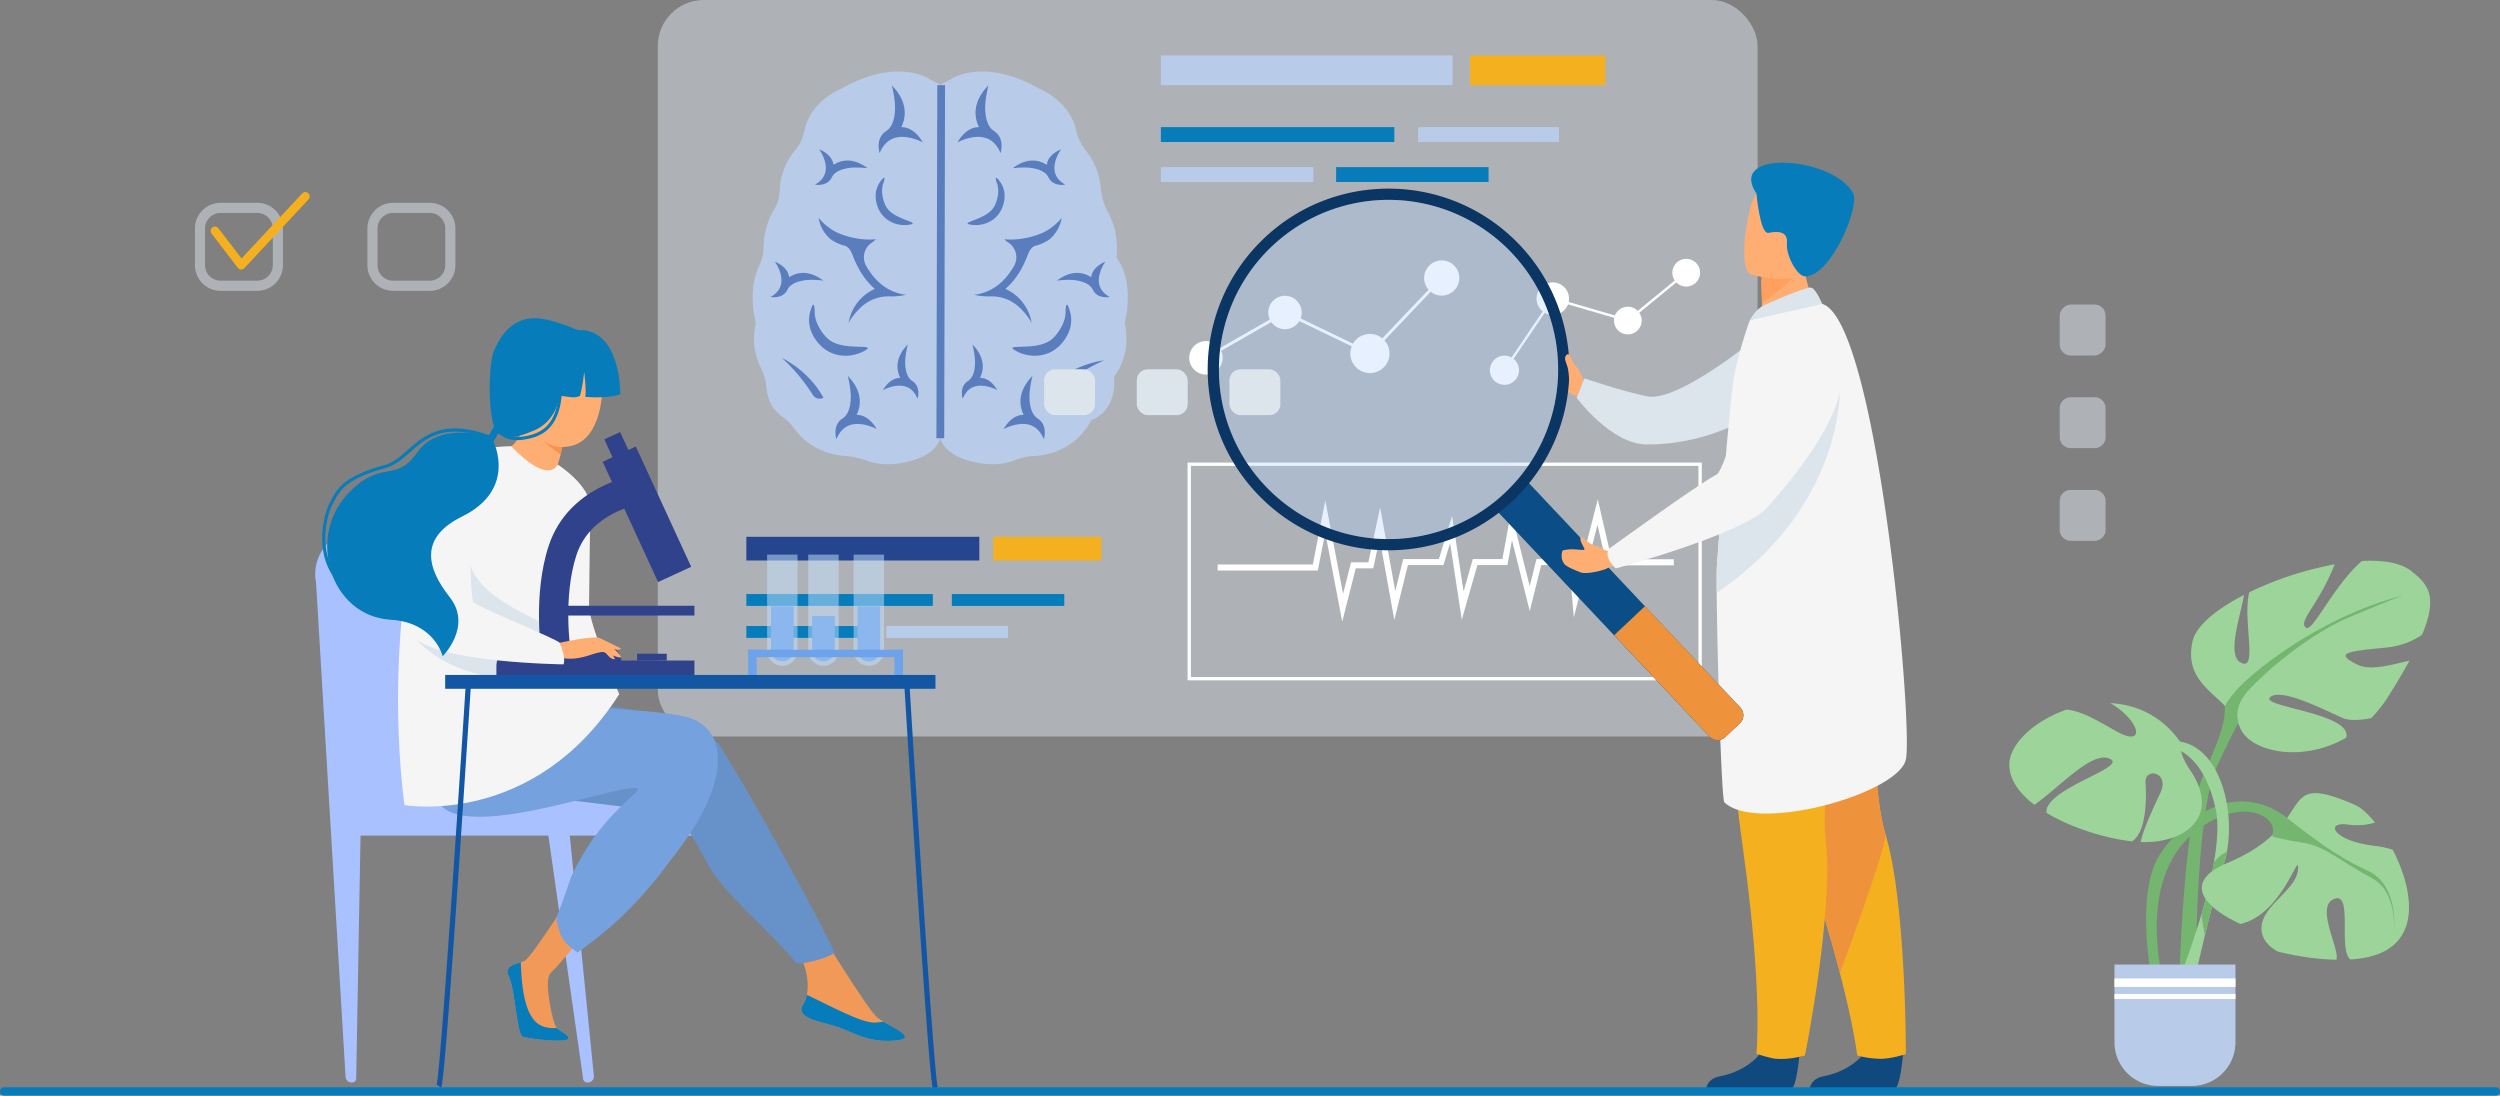 <svg xmlns="http://www.w3.org/2000/svg" viewBox="0 0 2733.51 1197.95"><rect x="0" y="0" width="2733.51" height="1197.95" fill="#808080" stroke="none"/><defs><style>.cls-1,.cls-9{fill:#dce4ec;}.cls-1,.cls-18,.cls-19{opacity:0.5;}.cls-2{fill:#b8ccea;}.cls-3{fill:#426bb1;opacity:0.8;}.cls-4{fill:#067cbb;}.cls-5{fill:#f5b020;}.cls-6{fill:#25468f;}.cls-7{fill:#fff;}.cls-8{fill:#ffae73;}.cls-10{fill:#10497e;}.cls-11{fill:#ee933c;}.cls-12{fill:#f6f5f5;}.cls-13{fill:#ffa05e;}.cls-14{fill:#0b4d87;}.cls-15{fill:#0b3563;}.cls-16{opacity:0.3;}.cls-17{fill:#accefc;}.cls-19{fill:#c7e2ff;}.cls-20{fill:#8bb6ee;}.cls-21{fill:#6ca3ea;}.cls-22{fill:#a9c2ff;}.cls-23{fill:#9ddeda;}.cls-24{fill:#f9924f;}.cls-25{fill:#f09959;}.cls-26{fill:#6791c9;}.cls-27{fill:#75a1de;}.cls-28{fill:#2f428b;}.cls-29{fill:#1256a4;}.cls-30{fill:#74b570;}.cls-31{fill:#9cd499;}</style></defs><g id="Calque_2" data-name="Calque 2"><g id="recherche"><rect class="cls-1" x="719.21" width="1202.56" height="805.24" rx="50.37"/><path class="cls-2" d="M1038.28,87.43s34.93-26.14,98,9.48c0,0,32.65,12.59,40.13,44.82a58.75,58.75,0,0,0,11.16,23.38,73.5,73.5,0,0,1,15.92,40,68.84,68.84,0,0,0,8.29,27.62c5.46,10,11.14,26.28,9.06,49.36,0,0,20.19,22.08,8.83,71.31,0,0,9.25,30.85-11.62,58.68,0,0,5.2,35.51-25,47.42,0,0-15.93,36.92-63.35,39.17a60.4,60.4,0,0,0-20,4.5c-9,3.67-25.25,7.26-48.55,1.05-37.86-10.1-34.06-33.4-34.06-33.4V93.09Z"/><path class="cls-2" d="M1017.91,87.43s-34.93-26.14-98,9.48c0,0-34.2,13.19-40.62,47.13a42.25,42.25,0,0,1-9.31,19.41,73.62,73.62,0,0,0-17.48,45.13A44,44,0,0,1,846,230c-5,8.12-10.82,21.73-11.07,41.13A43.9,43.9,0,0,1,830.31,290c-5.11,10.32-11.31,31-3.83,63.38a71.44,71.44,0,0,0,5.4,48.71,57.66,57.66,0,0,1,6.1,21.16c.84,9.59,4.38,23.18,16.77,31.8a59.79,59.79,0,0,1,14,13.8c7.91,10.78,24.78,27.31,55,29.63A89.43,89.43,0,0,1,948,503.77c9.28,3.44,25,6.32,47,.45,37.86-10.1,34.06-33.4,34.06-33.4V93.09Z"/><path class="cls-3" d="M990.76,322.35c-18.27-2.26-32.93-12.83-43.59-31.43l-.12-.22a19.14,19.14,0,0,1,6.37-25.51,16.45,16.45,0,0,0,4.17-3.65s-18.42,2.71-40.68-6.57c-13-5.44-21.89-16.78-21.89-16.78a39.39,39.39,0,0,0,12.09,22.45c3.16,2.92,10.55,6.67,15.87,7.86,5.5,1.22,7.83,6.76,9.86,12a108.41,108.41,0,0,0,6.81,14.41,79.85,79.85,0,0,0,16.89,21,49.21,49.21,0,0,0-23,21,46.79,46.79,0,0,0-5.58,16,69.09,69.09,0,0,1,14.27-17.71,43.9,43.9,0,0,1,31.39-11.1A73.91,73.91,0,0,0,990.76,322.35Z"/><path class="cls-3" d="M924.64,389c-.87,0-1.74,0-2.62-.08-11.82-.7-21.94-6.29-29.26-16.16-11.39-15.36-8.8-29.33-4.61-38.35,0-.11.09-.21.14-.32,1.74-3.66,2.71,3.19,2.5,7.24-.45,8.67,6.29,22.06,14.68,29.32,9.71,8.39,25.43,8.2,37.42,8.61,4.49.15,8.27.45,4.27,3.17C941.43,386.34,932.62,389,924.64,389Z"/><path class="cls-3" d="M978.05,244.26c-.63-.23-1.26-.47-1.89-.74A29.73,29.73,0,0,1,959,224.13c-4.33-14.17,1.19-23.7,6.58-29.2l.19-.2c2.22-2.22,1.15,3,0,5.93-2.58,6.22-1.13,17.75,3.11,25.22,4.91,8.65,16.44,12.59,25.09,16,3.24,1.28,5.93,2.48,2.3,3.43A33.21,33.21,0,0,1,978.05,244.26Z"/><path class="cls-3" d="M900.35,434.92a8.79,8.79,0,0,1-11.63-3.14,193.78,193.78,0,0,0-33.79-40.37h0c1.2.56,29.6,14,45.42,43.51Z"/><path class="cls-3" d="M997.19,416.4c-6.1-4.2-7.41-13.39-7.43-20.38,0-8.33,2.89-19.62,2.89-19.62-.27,1.06-18.29,16-8.34,36.81-11.88-.27-18.8,13.31-18.8,13.31a43.71,43.71,0,0,1,8.38-3.35c4.42-1.27,10.91-2.36,16.78-.34,5.5,1.89,9.72,6.31,12.56,13.13C1003.23,436,1007.61,422.81,997.19,416.4Z"/><path class="cls-3" d="M909.73,193.47c3.41-6.58,12.36-9,19.3-9.92,8.25-1.06,19.82.41,19.82.41-1.09-.13-18.18-16.14-37.56-3.67-1.22-11.82-15.56-17-15.56-17a44.31,44.31,0,0,1,4.37,7.9c1.81,4.22,3.7,10.53,2.44,16.61-1.19,5.69-5,10.43-11.46,14.1C891.08,201.91,904.67,204.61,909.73,193.47Z"/><path class="cls-3" d="M861.23,316.31c3.4-6.58,12.35-9,19.29-9.92,8.26-1.07,19.83.41,19.83.41-1.09-.13-18.18-16.14-37.57-3.68-1.21-11.82-15.55-17-15.55-17a43.93,43.93,0,0,1,4.36,7.9c1.82,4.22,3.71,10.53,2.44,16.6-1.19,5.69-5,10.44-11.46,14.1C842.57,324.74,856.17,327.44,861.23,316.31Z"/><path class="cls-3" d="M969.38,143c7.62-5.25,9.26-16.72,9.28-25.45,0-10.4-3.6-24.5-3.6-24.5.33,1.33,22.84,20,10.42,46,14.83-.34,23.47,16.63,23.47,16.63a55.1,55.1,0,0,0-10.47-4.18c-5.51-1.59-13.63-2.95-21-.43-6.87,2.36-12.14,7.88-15.68,16.4C961.85,167.47,956.38,151.05,969.38,143Z"/><path class="cls-3" d="M921.59,457.37c7.11-4.9,8.64-15.61,8.66-23.76,0-9.71-3.36-22.87-3.36-22.87.3,1.24,21.32,18.67,9.72,42.91,13.85-.32,21.91,15.52,21.91,15.52a51,51,0,0,0-9.77-3.91c-5.15-1.48-12.72-2.75-19.56-.39-6.41,2.2-11.33,7.35-14.64,15.3C914.55,480.17,909.45,464.84,921.59,457.37Z"/><path class="cls-3" d="M1065.12,322.35c18.27-2.26,32.93-12.83,43.58-31.43a2.53,2.53,0,0,0,.13-.22,19.15,19.15,0,0,0-6.37-25.51,16.12,16.12,0,0,1-4.17-3.65s18.42,2.71,40.67-6.57c13.06-5.44,21.9-16.78,21.9-16.78a39.46,39.46,0,0,1-12.09,22.45c-3.16,2.92-10.56,6.67-15.87,7.86-5.5,1.22-7.84,6.76-9.87,12a108.26,108.26,0,0,1-6.8,14.41,79.88,79.88,0,0,1-16.9,21,49.16,49.16,0,0,1,23,21,46.28,46.28,0,0,1,5.58,16,68.82,68.82,0,0,0-14.27-17.71,43.87,43.87,0,0,0-31.39-11.1A73.79,73.79,0,0,1,1065.12,322.35Z"/><path class="cls-3" d="M1131.23,389c.87,0,1.75,0,2.62-.08,11.83-.7,22-6.29,29.27-16.16,11.39-15.36,8.79-29.33,4.61-38.35l-.15-.32c-1.73-3.66-2.7,3.19-2.49,7.24.44,8.67-6.3,22.06-14.68,29.32-9.71,8.39-25.44,8.2-37.42,8.61-4.49.15-8.28.45-4.27,3.17C1114.45,386.34,1123.26,389,1131.23,389Z"/><path class="cls-3" d="M1077.82,244.26c.64-.23,1.27-.47,1.9-.74a29.74,29.74,0,0,0,17.17-19.39c4.34-14.17-1.18-23.7-6.58-29.2l-.19-.2c-2.21-2.22-1.14,3,.06,5.93,2.57,6.22,1.13,17.75-3.12,25.22-4.91,8.65-16.44,12.59-25.09,16-3.23,1.28-5.92,2.48-2.29,3.43A33.17,33.17,0,0,0,1077.82,244.26Z"/><path class="cls-3" d="M1150.41,420.74a8.78,8.78,0,0,0,12,.75A193.73,193.73,0,0,1,1207.35,394h0c-1.31.14-32.51,3.78-56.94,26.71Z"/><path class="cls-3" d="M1058.68,416.4c6.11-4.2,7.42-13.39,7.43-20.38,0-8.33-2.88-19.62-2.88-19.62.26,1.06,18.29,16,8.34,36.81,11.88-.27,18.8,13.31,18.8,13.31a44.35,44.35,0,0,0-8.39-3.35c-4.41-1.27-10.91-2.36-16.78-.34-5.49,1.89-9.72,6.31-12.55,13.13C1052.65,436,1048.27,422.81,1058.68,416.4Z"/><path class="cls-3" d="M1146.15,193.47c-3.41-6.58-12.36-9-19.3-9.92-8.26-1.06-19.82.41-19.82.41,1.08-.13,18.18-16.14,37.56-3.67,1.21-11.82,15.56-17,15.56-17a43.58,43.58,0,0,0-4.37,7.9c-1.81,4.22-3.71,10.53-2.44,16.61,1.19,5.69,5,10.43,11.46,14.1C1164.8,201.91,1151.2,204.61,1146.15,193.47Z"/><path class="cls-3" d="M1194.65,316.31c-3.41-6.58-12.36-9-19.3-9.92-8.25-1.07-19.82.41-19.82.41,1.09-.13,18.18-16.14,37.56-3.68,1.22-11.82,15.56-17,15.56-17a44.31,44.31,0,0,0-4.37,7.9c-1.81,4.22-3.7,10.53-2.44,16.6,1.19,5.69,5.05,10.44,11.46,14.1C1213.3,324.74,1199.71,327.44,1194.65,316.31Z"/><path class="cls-3" d="M1086.49,143c-7.62-5.25-9.26-16.72-9.28-25.45,0-10.4,3.6-24.5,3.6-24.5-.32,1.33-22.83,20-10.41,46-14.83-.34-23.47,16.63-23.47,16.63a54.47,54.47,0,0,1,10.46-4.18c5.52-1.59,13.63-2.95,21-.43,6.86,2.36,12.14,7.88,15.68,16.4C1094,167.47,1099.5,151.05,1086.49,143Z"/><path class="cls-3" d="M1134.29,457.37c-7.12-4.9-8.64-15.61-8.67-23.76,0-9.71,3.37-22.87,3.37-22.87-.31,1.24-21.32,18.67-9.73,42.91-13.85-.32-21.91,15.52-21.91,15.52a51.32,51.32,0,0,1,9.77-3.91c5.15-1.48,12.73-2.75,19.57-.39,6.4,2.2,11.33,7.35,14.64,15.3C1141.33,480.17,1146.43,464.84,1134.29,457.37Z"/><rect class="cls-3" x="835.51" y="281.88" width="386.1" height="8.52" transform="translate(739.95 1314.01) rotate(-89.86)"/><rect class="cls-2" x="1269.31" y="60.6" width="318.94" height="32.48"/><rect class="cls-4" x="1269.31" y="139" width="255.29" height="16.24"/><rect class="cls-2" x="1269.31" y="182.75" width="166.67" height="16.24"/><rect class="cls-4" x="1460.93" y="182.75" width="166.67" height="16.24"/><rect class="cls-2" x="1550.61" y="139" width="153.97" height="16.24"/><rect class="cls-5" x="1607.33" y="60.6" width="148.02" height="32.48"/><rect class="cls-6" x="816.06" y="586.92" width="254.74" height="25.94"/><rect class="cls-4" x="816.06" y="649.54" width="203.9" height="12.97"/><rect class="cls-4" x="816.06" y="684.47" width="133.12" height="12.97"/><rect class="cls-2" x="969.1" y="684.47" width="133.12" height="12.97"/><rect class="cls-4" x="1040.73" y="649.54" width="122.98" height="12.97"/><rect class="cls-5" x="1086.04" y="586.92" width="118.22" height="25.94"/><path class="cls-7" d="M1589.93,290.28a19.24,19.24,0,1,1-27.21.16A19.23,19.23,0,0,1,1589.93,290.28Z"/><path class="cls-7" d="M1512.93,371.29a21.4,21.4,0,1,1-30.27.18A21.4,21.4,0,0,1,1512.93,371.29Z"/><path class="cls-7" d="M1417.85,328.71a18.26,18.26,0,1,1-25.83.15A18.26,18.26,0,0,1,1417.85,328.71Z"/><path class="cls-7" d="M1331.43,378.25a18.27,18.27,0,1,1-25.83.15A18.26,18.26,0,0,1,1331.43,378.25Z"/><polygon class="cls-7" points="1317.78 389.83 1404.95 339.87 1497.53 384.54 1575.23 302.84 1577.58 305.08 1498.25 388.49 1405.08 343.54 1319.4 392.65 1317.78 389.83"/><path class="cls-7" d="M1635.74,417.81A15.94,15.94,0,1,1,1658,414,15.94,15.94,0,0,1,1635.74,417.81Z"/><path class="cls-7" d="M1687.61,341.05a17.74,17.74,0,1,1,24.72-4.29A17.74,17.74,0,0,1,1687.61,341.05Z"/><path class="cls-7" d="M1771.16,362.86a15.14,15.14,0,1,1,21.1-3.66A15.15,15.15,0,0,1,1771.16,362.86Z"/><path class="cls-7" d="M1835,310.54a15.14,15.14,0,1,1,21.1-3.66A15.14,15.14,0,0,1,1835,310.54Z"/><polygon class="cls-7" points="1844.62 299.21 1780.19 351.97 1698.39 328.12 1646.04 405.53 1643.81 404.02 1697.26 324.98 1779.58 348.99 1842.91 297.12 1844.62 299.21"/><polygon class="cls-7" points="1467.59 679.7 1449.01 582.12 1440.9 623.8 1331.38 623.8 1331.38 617.21 1435.47 617.21 1449.08 547.24 1468.51 649.29 1477.26 614.84 1496.17 614.84 1509.07 554.77 1525.59 646.37 1534.27 611.29 1573.33 611.29 1587.7 564.15 1600.28 646.69 1610.39 611.29 1642.72 611.29 1652.21 559.53 1672.61 640.96 1680 611.29 1721.8 611.29 1723.98 636.01 1747.01 546.01 1762.13 611.53 1830.12 611.53 1830.12 618.12 1756.89 618.12 1746.68 573.89 1720.82 675 1715.77 617.88 1685.15 617.88 1672.63 668.16 1653.21 590.64 1648.21 617.88 1615.37 617.88 1598.32 677.57 1585.56 593.8 1578.21 617.88 1539.42 617.88 1524.57 677.89 1508.5 588.79 1501.49 621.43 1482.38 621.43 1467.59 679.7"/><path class="cls-7" d="M1860.72,743.88H1298.51V505.77h562.21Zm-558.58-3.64h554.95V509.41H1302.14Z"/><path class="cls-8" d="M1731.62,415.54s-3.5-7.85-5.76-11.57-11.93-14.62-13.57-12.15-8.23,19.08-4.73,23.72-.23,12.75,17.16,17.65Z"/><path class="cls-9" d="M1924.84,365.94s-89,74.3-123.71,67.42c-27.14-5.38-68.79-19.66-68.79-19.66L1724,435s37.35,50.67,76.3,51c60.87.52,105.84-26.35,105.84-26.35Z"/><path class="cls-10" d="M2080.94,1149.62s-2.58,41.69-10.65,42.28c-1.07.08-40.9.08-40.9.08l-50.84-.29s.33-12.25,15.2-14.84,39.73-13,48.73-32.68C2052,1123.51,2080.94,1149.62,2080.94,1149.62Z"/><path class="cls-5" d="M2083.87,1152.52s-15.45,5.17-27.52,5.17a100.92,100.92,0,0,1-25.69-3.67s-2.91-28.14-18.93-90.14c-8.39-32.5-20.38-74.28-37.44-126.2-47.15-143.5-61.5-227.44-62.81-235.39l-.09-.63.15-.07,145-63.66s-17.92,197.77,4.94,273.68a322.15,322.15,0,0,1,8.3,36.37C2084.21,1030.44,2083.87,1152.52,2083.87,1152.52Z"/><path class="cls-11" d="M2011.73,1063.88c-8.39-32.5-20.38-74.28-37.44-126.2-47.15-143.5-61.5-227.44-62.81-235.39,0-.24,0-.46.06-.7l145-63.66s-17.92,197.77,4.94,273.68C2064.67,922.22,2011.73,1063.88,2011.73,1063.88Z"/><path class="cls-10" d="M1967.7,1149.62s-2.58,41.69-10.65,42.28c-1.07.08-40.9.08-40.9.08l-50.84-.29s.33-12.25,15.19-14.84,39.74-13,48.74-32.68C1938.71,1123.51,1967.7,1149.62,1967.7,1149.62Z"/><path class="cls-5" d="M1885.5,642.59s-1.88,128.16,20.29,285.51,14.66,224.15,14.66,224.15,15.23,4.94,21.38,5.44c15.66,1.27,31.72-3.67,31.72-3.67s31.74-157.42,22.64-236.18,43.46-270.25,43.46-270.25Z"/><path class="cls-8" d="M1989.3,333.07l-19.79,25.52L1928,360.85c-.23-3.34-.84-17.27-1.38-29.9,0-.74,0-1.49-.09-2.21-.44-10.75-.62-22.53-.62-22.53l32.93-22.85,12.36-9.47c0,.22,1.93,11.61,1.94,13.3C1973.26,320,1989.3,333.07,1989.3,333.07Z"/><path class="cls-12" d="M1877.05,648.14c.58,67.64,5.09,225.89,8.41,229.11,35.23,34,190.2-9.33,198.42-46.8s-31.23-480.41-91.41-498.1c-12.48-3.66-79.24,17.92-79.24,17.92a423.1,423.1,0,0,0-17.34,62.29c-2.55,12.93-10.85,105.19-15.7,166.84-1.28,16.43-2.33,30.69-3,40.69C1877,624.22,1876.93,634.28,1877.05,648.14Z"/><path class="cls-13" d="M1970.45,288.37c-4.79,15.79-32.26,35.11-43.86,42.58,0-.74,0-1.49-.09-2.21-.44-10.75-.82-32.45-.82-32.45l33.13-12.93C1967,281.25,1972.43,281.87,1970.45,288.37Z"/><path class="cls-8" d="M1914.81,300.14s61.52,19.19,72.88-19.31,27-61.94-11.85-75.82-50.8-1.46-57.72,10.47S1899.1,294.16,1914.81,300.14Z"/><path class="cls-4" d="M1920.54,211.77s3.92,44.8,13.19,42.85,21.49-2.26,20.13,11.25,11.41,36.41,19.92,36.36c28.65-.18,60.2-77.25,52.36-91.19C2003.51,170.82,1887.83,162.7,1920.54,211.77Z"/><path class="cls-9" d="M1929.59,333.33c.79-.34,45.8-20.53,51.06-18.79s11.83,17.82,11.83,17.82l-79.25,17.91S1919.47,337.59,1929.59,333.33Z"/><path class="cls-14" d="M1638,559.94l231.39,245.73a12.15,12.15,0,0,0,17.12.18L1902.28,791a12.14,12.14,0,0,0,.87-17.1L1671.3,527.75c-4.47-4.75-8.35-1-13.3,3.64l-15.74,14.81C1637.31,550.85,1633.56,555.19,1638,559.94Z"/><path class="cls-11" d="M1764.89,694.57l104.19,110.74a12.39,12.39,0,0,0,17.46.54L1902.28,791a12.39,12.39,0,0,0,.53-17.46L1798.62,662.83Z"/><path class="cls-15" d="M1374.2,539.46c74.83,79.54,200,83.35,279.52,8.53a197.66,197.66,0,0,0,8.52-279.52c-74.83-79.53-200-83.34-279.51-8.51-1,1-2.09,2-3.09,3C1303.1,338.08,1300.36,461,1374.2,539.46Zm17-270.54a185.41,185.41,0,0,1,262.11,8c70.18,74.6,66.6,191.94-8,262.11a185.32,185.32,0,0,1-262.1-8C1313,456.44,1316.59,339.09,1391.16,268.92Z"/><g class="cls-16"><path class="cls-17" d="M1383.18,531a185.42,185.42,0,1,0,103.26-309.74,187.16,187.16,0,0,0-30.24,7.89,185,185,0,0,0-65,39.75C1316.58,339.09,1313,456.43,1383.18,531Z"/></g><path class="cls-9" d="M1877.05,648.14c147-99.58,135-236.53,135-236.53-57.37,32.37-114.24,109-131.91,167.79-1.28,16.43-2.33,30.69-3,40.69C1877,624.22,1876.93,634.28,1877.05,648.14Z"/><path class="cls-8" d="M1747.45,597.74c-9.8-2.26-16.38-9.67-17.75-11,0,0-4.18.29.68,9.2.41.75,1.31,2.67,2,4a.87.87,0,0,1-.73,1.25c-5.66.43-11.34-1.81-22.24.46-1.51.32-1.94,3.92-1.89,5.45.1,2.6-.08,5.51,2.93,9.5,1.76,2.31,6.66,4.8,17.57,9.2,4.16,1.67,16,.41,27.18-3.42l8.9-4.12-2.76-16.54-2.24.47C1755.55,603,1751.15,598.65,1747.45,597.74Z"/><path class="cls-12" d="M1969,350.27s124.91,23.78-36.74,204.66c-25.86,28.93-165.54,66.6-165.54,66.6s-14.16-12.06-7-21.82c0,0,96.17-69.84,117.33-80.94,9.52-5,37-111.47,52.47-137.11S1969,350.27,1969,350.27Z"/><path class="cls-8" d="M1728.23,417.74s-4.09-7.81-4.88-11.93-5.95-16.13-8.07-18.24c-.84-.85-3.64.25-4,3.89-.14,1.58.63,4.46,2,7.9,2.24,5.59,1.87,13.17,2.65,15.69C1717.89,421.35,1728.23,417.74,1728.23,417.74Z"/><g class="cls-18"><path class="cls-9" d="M469.87,318H429.79a28.1,28.1,0,0,1-28.06-28.07V249.83a28.1,28.1,0,0,1,28.06-28.07h40.08a28.1,28.1,0,0,1,28.07,28.07v40.08A28.1,28.1,0,0,1,469.87,318Zm-40.08-85.17a17,17,0,0,0-17,17v40.08a17,17,0,0,0,17,17h40.08a17,17,0,0,0,17-17V249.83a17,17,0,0,0-17-17Z"/></g><g class="cls-18"><path class="cls-9" d="M281.28,318H241.2a28.1,28.1,0,0,1-28.06-28.07V249.83a28.1,28.1,0,0,1,28.06-28.07h40.08a28.1,28.1,0,0,1,28.07,28.07v40.08A28.1,28.1,0,0,1,281.28,318ZM241.2,232.81a17,17,0,0,0-17,17v40.08a17,17,0,0,0,17,17h40.08a17,17,0,0,0,17-17V249.83a17,17,0,0,0-17-17Z"/></g><path class="cls-5" d="M263.75,294.64h-.23a4.74,4.74,0,0,1-3.53-1.85l-28.81-37.57a4.74,4.74,0,0,1,7.52-5.76l25.4,33.13,66.33-71.06a4.73,4.73,0,1,1,6.92,6.46l-70.14,75.15A4.74,4.74,0,0,1,263.75,294.64Z"/><path class="cls-19" d="M900.32,728h0a16.62,16.62,0,0,1-16.62-16.63v-105H917v105A16.62,16.62,0,0,1,900.32,728Z"/><path class="cls-20" d="M900.32,723.13h0A12.35,12.35,0,0,1,888,710.78V673.43h24.71v37.35A12.35,12.35,0,0,1,900.32,723.13Z"/><path class="cls-19" d="M950,728h0a16.62,16.62,0,0,1-16.63-16.63v-105h33.25v105A16.62,16.62,0,0,1,950,728Z"/><path class="cls-20" d="M950,723.13h0a12.35,12.35,0,0,1-12.36-12.35V663.06h24.71v47.72A12.35,12.35,0,0,1,950,723.13Z"/><path class="cls-19" d="M855.41,728h0a16.63,16.63,0,0,1-16.63-16.63v-105H872v105A16.62,16.62,0,0,1,855.41,728Z"/><path class="cls-20" d="M855.41,723.13h0a12.36,12.36,0,0,1-12.36-12.35V663.06h24.71v47.72A12.35,12.35,0,0,1,855.41,723.13Z"/><rect class="cls-21" x="818.06" y="710.44" width="9.35" height="27.77"/><rect class="cls-21" x="977.96" y="710.44" width="9.35" height="27.77"/><rect class="cls-21" x="818.06" y="710.44" width="169.25" height="8.11"/><path class="cls-22" d="M771.21,871H657L587.65,631.22a72.22,72.22,0,0,0-67.72-52.13L399.84,577c-34.1-.78-60.36,28.2-54.28,59.89l32.24,539.56a6.65,6.65,0,0,0,6.72,7.11H385a4.33,4.33,0,0,0,4.45-3.61l4.75-266.3H599.6L637.68,1180a4.34,4.34,0,0,0,4.46,3.61h.49a6.66,6.66,0,0,0,6.72-7.11L623,913.67H771.21a9.88,9.88,0,0,0,9.85-9.85v-23A9.88,9.88,0,0,0,771.21,871Z"/><path class="cls-23" d="M526.8,630.48l38.42,97.21s37,43.63,66.76,29.56L537.84,574.44Z"/><path class="cls-8" d="M619.23,463.38s-1.05,7.36-2.72,16.48c-1,5.47-2.22,11.58-3.57,17.09a92.63,92.63,0,0,1-3.53,11.77c-4.39,10.87-7.85,21.47-5.83,23.62.16.16-23,2.46-35.88-7.25-12.11-9.13-17.14-33.68-16.93-33.72,6.55-1.2,14.21-2.63,27.65-36.66l2.4,1.55Z"/><path class="cls-24" d="M616.51,479.86c-1,5.47-2.22,11.58-3.57,17.09-22-14.4-29.79-27.23-34.24-39.13Z"/><path class="cls-8" d="M624,487.73c-33.78,7.44-48.33-26.42-47.44-47.44,6.52-35.5,3.55-60.65,40.2-56s41.22,19.48,41.91,31.86S657.82,480.29,624,487.73Z"/><path class="cls-25" d="M631.43,968.35s-50.66,78.68-57.5,82.1-23.95,4.28-17.53,17.11,9,63.29,15,65.85,57.3,8.56,49.6,0-12.43-4.27-16.32-19.67-9.34-44.47-2.07-50.46,51.75-59.86,51.75-59.86Z"/><path class="cls-25" d="M886.41,1002.14s61.58,101.5,73,110.62,49,22.81,18.25,25.09-45.62-10.27-65-16-43.34-9.12-34.22-24,5.34-47.19-14.33-67.71S886.41,1002.14,886.41,1002.14Z"/><path class="cls-26" d="M572.15,766.79s152.44-4,212.88,45.61c35.36,53.6,120.88,211.74,127.53,229.17-4.56,4.56-30.22,12.8-41.63,11.65-33.64-40.11-78.11-74.79-95.79-106.25-21.79-38.78-28.51-58.16-63.86-61.58S596.1,870.56,572.15,870.56,572.15,766.79,572.15,766.79Z"/><path class="cls-27" d="M485.3,756.34l88.63,15.3s117.78,1.08,171.62,11.11c49,9.12,56.19,64.78,0,141.41-31.93,43.53-58.92,78.26-114.12,117.41-14-10.31-19.41-14.21-23.29-39,4-5.48,14.34-39.76,17.55-46.47,30.53-63.82,71.28-87,71.84-93.31-6.84-11.11-181.23,58-215.91,17.33C448.51,841.31,485.3,756.34,485.3,756.34Z"/><path class="cls-4" d="M882.22,1087.68c40.86,20,62.85,31.44,75.95,30.35,3.1-.26,5.66-.58,7.81-.91,14.57,8.61,37.83,18.79,11.66,20.73-30.79,2.28-45.62-10.27-65-16s-43.34-9.12-34.22-24A31.09,31.09,0,0,0,882.22,1087.68Z"/><path class="cls-4" d="M569.48,1052.12c1,32.36,5.44,64.41,25.23,70.47a33.35,33.35,0,0,0,14.25,1.27c3.12,3.85,6.91,3.89,12,9.55,7.7,8.56-43.62,2.57-49.6,0s-8.56-53-15-65.85C551.13,1057,561.73,1054.56,569.48,1052.12Z"/><path class="cls-12" d="M645.44,554.49c0-24-35.71-46.61-35.71-46.61s-8.68,23.83-50.83-19.94c-1.49-1.55-99.48,63.19-99.48,63.19s-16.43,83.93-20,122.3c-10.87,115.55,2.85,206.85,2.85,206.85S583.67,905.47,677.07,759c0,0-33-75.59-33-96.64C644.05,648.75,645.41,565.25,645.44,554.49Z"/><path class="cls-9" d="M456.15,699.76s40,53.36,155,44L557.58,693Z"/><path class="cls-9" d="M600.71,685.08l-13,16.8c-4.5.76-47.05-17.8-67.48-25.85-28.11-11.09-14.87-81.2-6-57.47C526.1,650.18,565.58,667.24,600.71,685.08Z"/><rect class="cls-28" x="687.4" y="489.97" width="39.86" height="144.81" transform="translate(1585.09 777.2) rotate(155.27)"/><rect class="cls-28" x="674.33" y="473.29" width="19.05" height="69.19" transform="translate(1517.48 683.05) rotate(155.27)"/><path class="cls-28" d="M592.3,717.25l31.64-4.88c-.09-.58-8.86-59.72,6.48-105.89,15.41-46.35,67.84-54.88,68.37-55L694,519.88c-3,.45-72.39,11.78-93.91,76.5C582.22,650,591.88,714.53,592.3,717.25Z"/><path class="cls-28" d="M542.76,704H679.61a0,0,0,0,1,0,0v11.86a24.55,24.55,0,0,1-24.55,24.55H563.18A20.41,20.41,0,0,1,542.76,720V704A0,0,0,0,1,542.76,704Z" transform="translate(1222.38 1444.43) rotate(180)"/><rect class="cls-28" x="611.19" y="662.35" width="148.09" height="10.67" transform="translate(1370.47 1335.37) rotate(180)"/><rect class="cls-28" x="656.58" y="722.22" width="102.7" height="18.2" transform="translate(1415.86 1462.64) rotate(180)"/><rect class="cls-28" x="696.59" y="714.81" width="32.46" height="7.41" transform="translate(1425.64 1437.03) rotate(180)"/><path class="cls-8" d="M657.72,708.31s7.93,10.23,10.53,11.46a7.73,7.73,0,0,0,4.28.91l-5.34-9.62Z"/><path class="cls-8" d="M655.89,697.78,679,709s-1,1.6-3.83,1.47-10-2.75-10-2.75Z"/><path class="cls-8" d="M611.93,702.85s37.85-8.43,44-5.07,21,15.59,22.9,19.85-13.6-3.23-18.63-4.58c-3.26-.88-11.83,2.1-16.08,3.52-17.86,5.95-28.81,2.89-28.81,2.89Z"/><rect class="cls-29" x="486.78" y="737.99" width="536.05" height="15.13"/><path class="cls-29" d="M1020.52,1191.62c-1.11-1.57-3.42-4.85-17.9-224.51-7.13-108.2-13.76-217-13.83-218.05l5.67-.34c7.22,118.56,26.87,428.74,30.92,440a2.93,2.93,0,0,0-.22-.39Z"/><path class="cls-29" d="M482.18,1189.23l-4.64-3.26a1.5,1.5,0,0,0-.22.39c4.06-11.25,24.41-319.74,31.91-437.65l5.67.36c-.07,1.08-7,109.25-14.33,216.85C485.59,1184.39,483.29,1187.66,482.18,1189.23Z"/><path class="cls-12" d="M558.9,487.94s-57.77,0-76.93,19.18c-30.05,30.06-53,161.56-31,188,24.71,29.73,165.15,31.28,165.15,31.28s3.37-6.11-4.15-23.51c-1.58-3.66-91.72-39.9-94.45-44.71s-5.19-72.53-2.08-83.84S558.9,487.94,558.9,487.94Z"/><path class="cls-4" d="M631.77,360.85c47.69-1.86,46.46,70.25,46.46,70.25S666.23,436,640,434c1.32-7.84-1.24-27.37-1.24-27.37s-1.62,16.17-4.59,26.16c-5.24,3-11.62,1.3-22.35-.33-3.42,23.18-17.83,34.1-28,38.29-11.22,4.63-23.06,10-37.28,4.39s-12.8-76-6.78-90.61c9-22,25.46-42.37,57.57-35.15C613.45,353,631.77,360.85,631.77,360.85Z"/><path class="cls-4" d="M556.55,452.91,539.6,483s26.2,51.91-34.28,81.72C458,588,466.66,621.14,491.76,653S484,717.51,484,717.51s-8.66-37-56.9-39.9c-65.79-4-91.77-89.59-47.05-137.41,37-39.57,51.81-10.76,76.17-45.5s77.55-17.33,77.55-17.33l16.42-29.06Z"/><path class="cls-4" d="M365.36,630a1.64,1.64,0,0,0,.81-.28,1.74,1.74,0,0,0,.48-2.41c-18.93-28.42-8.75-65.74-2.9-76.11.62-1.1,1.2-2.22,1.82-3.39,5.69-10.85,12.77-24.36,55.82-36,10.37-2.81,18.35-9.81,26.8-17.22,17.46-15.32,37.24-32.67,85-15.53a1.74,1.74,0,0,0,1.18-3.27c-49.69-17.83-70.29.24-88.47,16.19-8.14,7.14-15.83,13.88-25.42,16.49-44.5,12.07-52,26.32-58,37.77-.6,1.15-1.17,2.24-1.77,3.29-6.13,10.88-16.79,50,3,79.75A1.74,1.74,0,0,0,365.36,630Z"/><path class="cls-4" d="M569.45,481.07a68.1,68.1,0,0,0,10-1.69c16.4-3.93,37.87-15.32,35-68.5a1.73,1.73,0,1,0-3.46.18c1.18,21.93-1.75,38.48-8.7,49.2C597,468.4,589.5,473.41,578.66,476c-15.18,3.64-25.62,1.69-31-5.8a1.74,1.74,0,0,0-2.82,2C549.78,479.11,558,482.06,569.45,481.07Z"/><path class="cls-30" d="M2414.52,737.84c31.14,28.44,17.6,56.88-5.42,109.69S2382,1095.34,2382,1095.34l19-2.71s-2.71-200.41,23-254.58,36.57-81.25,59.59-63.64S2414.52,737.84,2414.52,737.84Z"/><path class="cls-31" d="M2397.41,701c3.78-16.86,26.24-35.09,56.28-50.56-4.47,24.86-18.79,65.5-4,73.83,20,11.24,2-45.5,9.66-76.69A371.35,371.35,0,0,1,2552.76,617l-.12.35C2535,662,2512,679.62,2521.49,686.39c7.13,5.09,30.36-46.53,61-73,23-1.23,42.5,1.9,54,11,17.81,14.1,29.76,26.61,11.85,69.54-10.24,7.31-23.49,12.55-38.89,14.09-40.62,4.06-59.58,5.42-31.14,19,13.92,6.63,37.26-.37,56.19-4.64-6.14,11.31-13.69,24.12-22.86,38.7a143.17,143.17,0,0,1-19,24.22c-13.1,2.51-24.51,2.54-30.55,0-19-8.13-67.71-33.85-79.9-23-11.93,10.6,90.29,17.32,83.2,44.26-49.54,28.55-106.23,15-116.25-11.25C2435.71,760,2386,751.75,2397.41,701Z"/><path class="cls-30" d="M2499.83,893.57c-54.17-40.62-109.69-2.71-138.13,40.62s-8.12,140.83-8.12,140.83,10.83,0,10.83-4.06-29.79-115.1,40.63-165.2c44.05-31.35,75.83-16.25,79.89-1.36s-17.6,42-17.6,42Z"/><path class="cls-31" d="M2375.25,810.06c54.16,0,71.77,84,56.87,132.71s-35.21,139.47-35.21,139.47l-13.54-13.54s51.46-127.29,39.27-184.16-42-66.35-47.39-66.35S2375.25,810.06,2375.25,810.06Z"/><path class="cls-30" d="M2420.68,943.15a39.26,39.26,0,0,1,14.25-12,107.1,107.1,0,0,1-2.81,11.61c-6.79,22.21-14.7,53.13-21.3,80.22-.6-3.47-1.52-8.81-3-17.06-.34-1.95-.6-4.06-.79-6.3A524.42,524.42,0,0,0,2420.68,943.15Z"/><path class="cls-31" d="M2435.49,943.55c102.91-43.33,48.69-102.79,139.42-63.52,6.39,2.76,14.17,9.74,22,19.36a67.42,67.42,0,0,1-28.74,2.3c-27.09-4.06-17.61,17.61,27.08,23a101,101,0,0,1,20.94,4.42c21.29,40.89,30.88,94.69-14.17,113.39-8.88,3.69-19.85,5.8-32.07,6.58-13.9-11,3.4-75-18-66.16-20.58,8.48,6.44,54.81,2.74,66.49-20.31-.37-42.8-3.69-64.29-9-8.5-4.77-15-11.16-17-19.56-6.78-28.44,37.91-46,39.27-70.42,1.24-22.4-16.38,49.3-63.07,59.85C2407.33,990.57,2387.38,963.81,2435.49,943.55Z"/><path class="cls-31" d="M2362.16,866.94c10.83-23-17.61-28.44-16.25-10.83,1.2,15.59,1.33,53.51-14.67,63.84-27.59-3-65.13-14.11-93.5-31.06a11.45,11.45,0,0,1,1.19-7.06c12.19-24.37,90.73-44.68,66.35-52.81-19.41-6.47-53.43,31.72-80.84,51C2208,867.49,2197,852.6,2197,836c0-22.49,27.34-48,62.69-60.13,15.91,1.6,30.68,10.3,53.77,23.38,34.1,19.32,26.21-11.92-6-30.46,27.83,1.44,55.58,13.33,76,41.74,0,0-1.94,12.15,10.91,30.93,35.07,51.25-5.4,81.16-53.77,79.22C2343.31,907.15,2354.67,882.84,2362.16,866.94Z"/><path class="cls-30" d="M2496.57,891.27c26.48,20.47,55.9,44.39,92,60.64s28.89,69.22,28.89,69.22,5.41-45.75-24.68-61.39-49.95-34.31-72.82-37.92-35.52-7.22-35.52-7.22,7.23-14.45,3-19.87S2496.57,891.27,2496.57,891.27Z"/><path class="cls-30" d="M2627.1,651c-96.9,25.88-167.92,87.87-181.16,102.92s-13.24,19.26-13.24,19.26l10.23,19.26,4.81-2.41s-7.82-16.25,12.64-37.32c35.29-36.32,78.24-65,107.74-77.64S2627.1,651,2627.1,651Z"/><path class="cls-2" d="M2359.62,1054.62h37a47.67,47.67,0,0,1,47.67,47.67v85.06a0,0,0,0,1,0,0H2312a0,0,0,0,1,0,0v-85.06A47.67,47.67,0,0,1,2359.62,1054.62Z" transform="translate(4756.26 2241.96) rotate(180)"/><rect class="cls-7" x="2311.95" y="1069.82" width="132.35" height="9.32"/><rect class="cls-7" x="2311.95" y="1086.81" width="132.35" height="5.48"/><rect class="cls-9" x="1344.25" y="403.76" width="55.73" height="50.16" rx="12.08" transform="translate(2744.24 857.69) rotate(-180)"/><rect class="cls-9" x="1242.92" y="403.76" width="55.73" height="50.16" rx="12.08" transform="translate(2541.58 857.69) rotate(180)"/><rect class="cls-9" x="1141.59" y="403.76" width="55.73" height="50.16" rx="12.08" transform="translate(2338.92 857.69) rotate(180)"/><g class="cls-18"><rect class="cls-9" x="2249.31" y="335.78" width="55.73" height="50.16" rx="12.08" transform="translate(2638.03 -1916.33) rotate(90)"/><path class="cls-9" d="M2261.39,437.11H2293A12.08,12.08,0,0,1,2305,449.18v26A12.08,12.08,0,0,1,2293,487.26h-31.58a12.08,12.08,0,0,1-12.08-12.08v-26A12.07,12.07,0,0,1,2261.39,437.11Z" transform="translate(2739.36 -1815) rotate(90)"/><path class="cls-9" d="M2261.39,538.44H2293A12.07,12.07,0,0,1,2305,550.51v26A12.08,12.08,0,0,1,2293,588.59h-31.58a12.07,12.07,0,0,1-12.07-12.07v-26A12.07,12.07,0,0,1,2261.39,538.44Z" transform="translate(2840.69 -1713.67) rotate(90)"/></g><path id="OK" class="cls-4" d="M2728.91,1198H4.6a4.61,4.61,0,0,1-4.6-4.6H0a4.61,4.61,0,0,1,4.6-4.6H2728.91a4.61,4.61,0,0,1,4.6,4.6h0A4.61,4.61,0,0,1,2728.91,1198Z"/></g></g></svg>